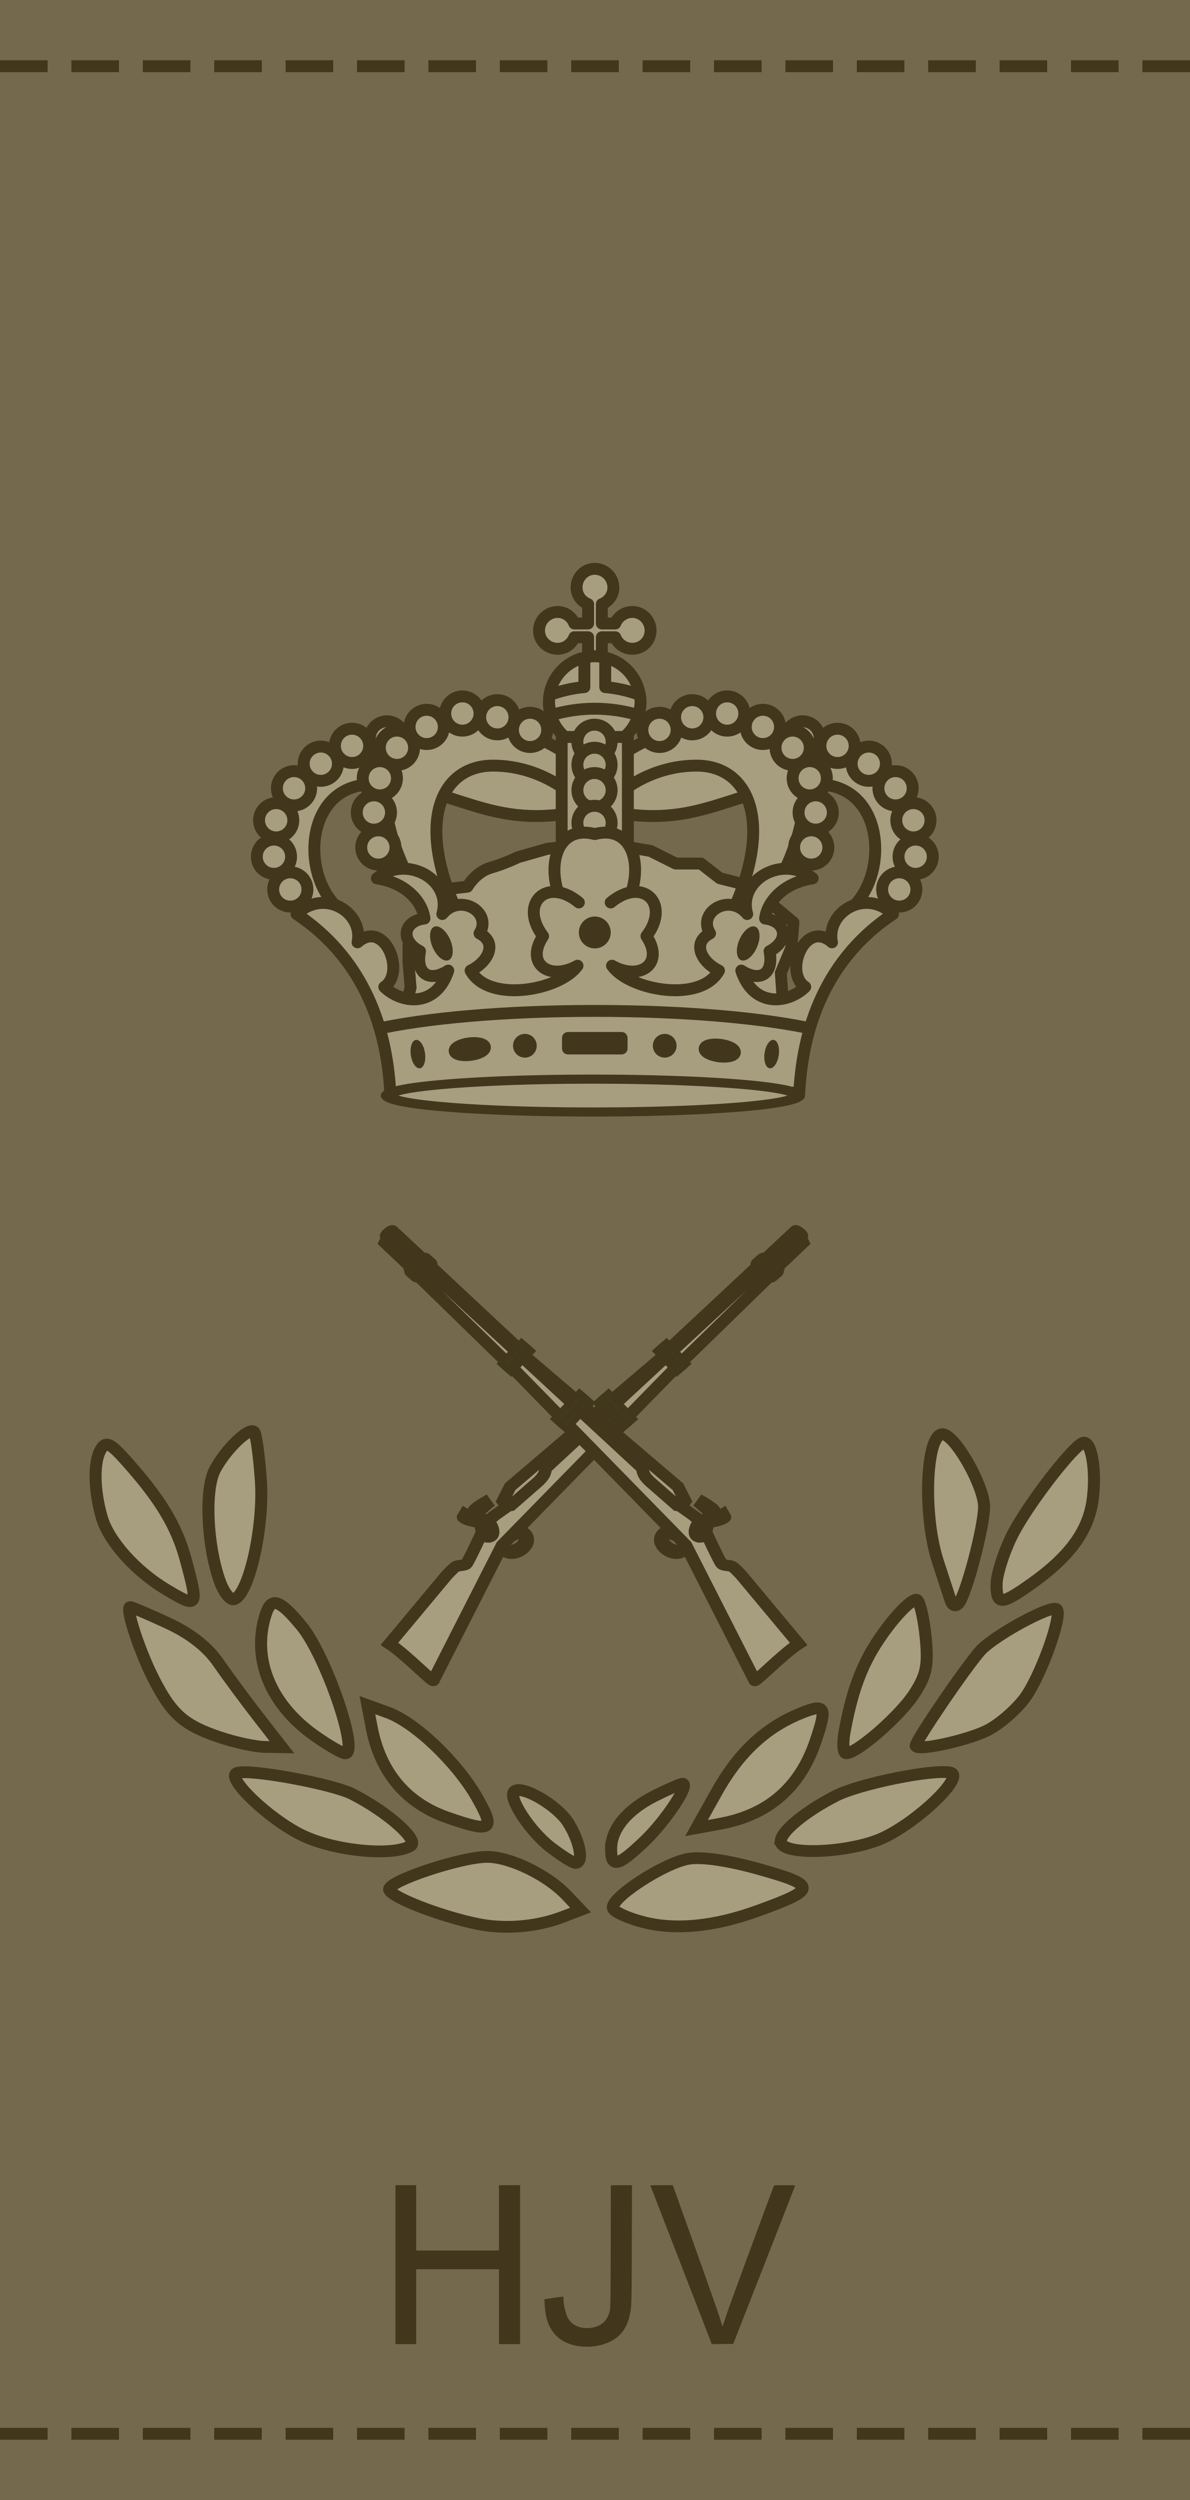 <?xml version="1.0" encoding="UTF-8" standalone="no"?>
<!-- Generator: Adobe Illustrator 16.0.0, SVG Export Plug-In . SVG Version: 6.00 Build 0)  -->

<svg
   xmlns:dc="http://purl.org/dc/elements/1.1/"
   xmlns:cc="http://creativecommons.org/ns#"
   xmlns:rdf="http://www.w3.org/1999/02/22-rdf-syntax-ns#"
   xmlns:svg="http://www.w3.org/2000/svg"
   xmlns="http://www.w3.org/2000/svg"
   xmlns:sodipodi="http://sodipodi.sourceforge.net/DTD/sodipodi-0.dtd"
   xmlns:inkscape="http://www.inkscape.org/namespaces/inkscape"
   version="1.0"
   id="Layer_1"
   x="0px"
   y="0px"
   width="100"
   height="210"
   viewBox="0 0 100 210"
   enable-background="new 0 0 238.22 252.67"
   xml:space="preserve"
   sodipodi:docname="Hjemmeværnsspecialist 1.svg"
   inkscape:version="0.92.0 r15299"><defs
     id="defs751"><clipPath
       clipPathUnits="userSpaceOnUse"
       id="clipPath5295"><rect
         style="opacity:1;fill:#e6e6e6;fill-opacity:1;stroke:#666666;stroke-width:1.381;stroke-linecap:square;stroke-linejoin:miter;stroke-miterlimit:4;stroke-dasharray:none;stroke-dashoffset:19.994;stroke-opacity:1;paint-order:normal"
         id="rect5297"
         width="239.124"
         height="84.333"
         x="-298.009"
         y="79.4" /></clipPath><clipPath
       clipPathUnits="userSpaceOnUse"
       id="clipPath5299"><rect
         style="opacity:1;fill:#e6e6e6;fill-opacity:1;stroke:#666666;stroke-width:1.381;stroke-linecap:square;stroke-linejoin:miter;stroke-miterlimit:4;stroke-dasharray:none;stroke-dashoffset:19.994;stroke-opacity:1;paint-order:normal"
         id="rect5301"
         width="239.124"
         height="84.333"
         x="75.643"
         y="501.807" /></clipPath></defs><sodipodi:namedview
     pagecolor="#ffffff"
     bordercolor="#666666"
     borderopacity="1"
     objecttolerance="10"
     gridtolerance="10"
     guidetolerance="10"
     inkscape:pageopacity="0"
     inkscape:pageshadow="2"
     inkscape:window-width="1920"
     inkscape:window-height="1137"
     id="namedview749"
     showgrid="false"
     inkscape:zoom="3.7360985"
     inkscape:cx="111.41667"
     inkscape:cy="60.168337"
     inkscape:window-x="-8"
     inkscape:window-y="-8"
     inkscape:window-maximized="1"
     inkscape:current-layer="Layer_1"
     inkscape:snap-bbox="true"
     inkscape:snap-bbox-midpoints="true" /><g
     id="g2978-5"
     transform="matrix(-0.707,0.707,0.707,0.707,-72.603,56.175)"
     style="stroke:#4c5f40;stroke-opacity:1" /><g
     transform="matrix(-0.707,0.707,0.707,0.707,-72.603,56.232)"
     id="g2992-7"
     style="stroke:#4c5f40;stroke-opacity:1" /><g
     style="stroke:#4c5f40;stroke-opacity:1"
     transform="rotate(45,151.419,557.352)"
     id="g2959-7" /><g
     style="stroke:#4c5f40;stroke-opacity:1"
     id="g2973-1"
     transform="rotate(45,151.351,557.381)" /><g
     style="stroke:#4c5f40;stroke-opacity:1"
     transform="matrix(-0.707,0.707,0.707,0.707,-72.603,56.175)"
     id="g3048-4" /><g
     style="stroke:#4c5f40;stroke-opacity:1"
     id="g3056-3"
     transform="matrix(-0.707,0.707,0.707,0.707,-72.603,56.232)" /><g
     id="g4698-5"
     transform="translate(232.106,24.99)"
     style="stroke:#4c5f40;stroke-opacity:1" /><g
     style="fill:none;stroke:#4c5f40;stroke-opacity:1"
     transform="matrix(-1,0,0,1,-97.613,24.99)"
     id="g4726-2" /><g
     style="stroke:#4c5f40;stroke-opacity:1"
     transform="rotate(90,-61.301,329.95)"
     id="g4772-3" /><g
     id="g5252-2"
     transform="translate(1.9359932e-6)"><rect
       style="opacity:1;fill:#74694d;fill-opacity:1;stroke:none;stroke-width:1;stroke-linecap:round;stroke-linejoin:round;stroke-miterlimit:4;stroke-dasharray:none;stroke-dashoffset:0;stroke-opacity:1"
       id="rect2423"
       width="100"
       height="210"
       x="-1.9359932e-006"
       y="-1.1805162e-007" /><path
       inkscape:connector-curvature="0"
       id="path5090-4"
       d="M -1.9359932e-6,5.561 H 100"
       style="fill:none;stroke:#42371c;stroke-width:1;stroke-linecap:butt;stroke-linejoin:miter;stroke-miterlimit:4;stroke-dasharray:4, 2;stroke-dashoffset:0;stroke-opacity:1" /><path
       inkscape:connector-curvature="0"
       id="path5090-9-8"
       d="M 0,204.439 H 100"
       style="fill:none;stroke:#42371c;stroke-width:1;stroke-linecap:butt;stroke-linejoin:miter;stroke-miterlimit:4;stroke-dasharray:4, 2;stroke-dashoffset:0;stroke-opacity:1" /></g><g
     id="g4810"><g
       style="fill:#a79e80;fill-opacity:1;stroke:#42371c;stroke-width:2.929;stroke-miterlimit:4;stroke-dasharray:none;stroke-opacity:1;paint-order:normal"
       transform="matrix(0.345,0,0,0.338,8.03,40.903)"
       id="g5159"><path
         style="opacity:1;fill:#a79e80;fill-opacity:1;stroke:#42371c;stroke-width:2.929;stroke-linecap:square;stroke-linejoin:miter;stroke-miterlimit:4;stroke-dasharray:none;stroke-dashoffset:19.994;stroke-opacity:1;paint-order:normal"
         d="m 133.259,356.63 c -3.686,-0.983 -6.937,-2.513 -7.225,-3.4 -0.802,-2.469 12.499,-11.339 18.451,-12.305 3.347,-0.543 9.76,0.439 17.524,2.682 13.786,3.984 13.716,4.928 -0.761,10.28 -10.609,3.921 -20.09,4.851 -27.989,2.743 z"
         id="path5024"
         inkscape:connector-curvature="0" /><path
         style="opacity:1;fill:#a79e80;fill-opacity:1;stroke:#42371c;stroke-width:2.929;stroke-linecap:square;stroke-linejoin:miter;stroke-miterlimit:4;stroke-dasharray:none;stroke-dashoffset:19.994;stroke-opacity:1;paint-order:normal"
         d="m 125.576,338.524 c 0,-4.965 3.867,-9.773 10.638,-13.227 3.243,-1.654 6.281,-3.008 6.752,-3.008 1.91,0 -4.125,9.289 -9.298,14.313 -6.45,6.264 -8.093,6.654 -8.093,1.922 z"
         id="path5026"
         inkscape:connector-curvature="0" /><path
         style="opacity:1;fill:#a79e80;fill-opacity:1;stroke:#42371c;stroke-width:2.929;stroke-linecap:square;stroke-linejoin:miter;stroke-miterlimit:4;stroke-dasharray:none;stroke-dashoffset:19.994;stroke-opacity:1;paint-order:normal"
         d="m 93.023,357.122 c -8.916,-1.861 -20.863,-6.578 -21.5,-8.487 -0.664,-1.992 17.386,-8.178 23.863,-8.178 5.553,0 14.567,4.434 19.279,9.483 l 3.473,3.722 -4.23,1.664 c -6.437,2.532 -14.174,3.197 -20.885,1.796 z"
         id="path5028"
         inkscape:connector-curvature="0" /><path
         style="opacity:1;fill:#a79e80;fill-opacity:1;stroke:#42371c;stroke-width:2.929;stroke-linecap:square;stroke-linejoin:miter;stroke-miterlimit:4;stroke-dasharray:none;stroke-dashoffset:19.994;stroke-opacity:1;paint-order:normal"
         d="m 85.687,330.679 c -10.032,-3.577 -16.339,-11.235 -18.429,-22.375 l -1.042,-5.552 4.937,1.82 c 6.664,2.456 16.855,12.348 21.762,21.124 4.573,8.179 3.606,8.846 -7.227,4.983 z"
         id="path5030"
         inkscape:connector-curvature="0" /><path
         style="opacity:1;fill:#a79e80;fill-opacity:1;stroke:#42371c;stroke-width:2.929;stroke-linecap:square;stroke-linejoin:miter;stroke-miterlimit:4;stroke-dasharray:none;stroke-dashoffset:19.994;stroke-opacity:1;paint-order:normal"
         d="m 110.784,338.037 c -5,-3.94 -10.35,-12.308 -8.836,-13.821 1.774,-1.774 10.515,3.386 13.204,7.794 2.884,4.73 3.791,9.976 1.719,9.946 -0.625,-0.009 -3.363,-1.773 -6.086,-3.918 z"
         id="path5032"
         inkscape:connector-curvature="0" /><path
         style="opacity:1;fill:#a79e80;fill-opacity:1;stroke:#42371c;stroke-width:2.929;stroke-linecap:square;stroke-linejoin:miter;stroke-miterlimit:4;stroke-dasharray:none;stroke-dashoffset:19.994;stroke-opacity:1;paint-order:normal"
         d="m 50.235,335.057 c -8.152,-4.062 -18.744,-14.464 -15.747,-15.464 3.097,-1.032 23.138,2.714 28.019,5.237 8.505,4.397 16.39,11.5 14.264,12.85 -4.306,2.733 -18.628,1.317 -26.536,-2.623 z"
         id="path5034"
         inkscape:connector-curvature="0" /><path
         style="opacity:1;fill:#a79e80;fill-opacity:1;stroke:#42371c;stroke-width:2.929;stroke-linecap:square;stroke-linejoin:miter;stroke-miterlimit:4;stroke-dasharray:none;stroke-dashoffset:19.994;stroke-opacity:1;paint-order:normal"
         d="m 30.187,310.705 c -8.586,-2.967 -11.571,-5.626 -15.89,-14.156 -3.55,-7.011 -7.142,-18.169 -5.848,-18.169 0.401,0 4.497,1.783 9.102,3.961 5.607,2.653 9.703,5.929 12.398,9.918 2.213,3.276 6.595,9.329 9.737,13.451 l 5.713,7.494 -4.199,-0.072 c -2.309,-0.04 -7.265,-1.132 -11.012,-2.427 z"
         id="path5036"
         inkscape:connector-curvature="0" /><path
         style="opacity:1;fill:#a79e80;fill-opacity:1;stroke:#42371c;stroke-width:2.929;stroke-linecap:square;stroke-linejoin:miter;stroke-miterlimit:4;stroke-dasharray:none;stroke-dashoffset:19.994;stroke-opacity:1;paint-order:normal"
         d="m 53.339,310.32 c -10.866,-7.871 -15.343,-19.251 -11.874,-30.181 1.378,-4.343 3.345,-3.68 8.695,2.93 5.922,7.317 14.115,31.649 10.657,31.649 -0.774,0 -4.139,-1.979 -7.478,-4.398 z"
         id="path5038"
         inkscape:connector-curvature="0" /><path
         style="opacity:1;fill:#a79e80;fill-opacity:1;stroke:#42371c;stroke-width:2.929;stroke-linecap:square;stroke-linejoin:miter;stroke-miterlimit:4;stroke-dasharray:none;stroke-dashoffset:19.994;stroke-opacity:1;paint-order:normal"
         d="m 30.286,272.013 c -3.155,-8.945 -3.756,-22.848 -1.202,-27.788 2.642,-5.108 8.28,-10.653 9.546,-9.387 0.469,0.469 1.203,5.859 1.63,11.977 0.809,11.595 -2.893,28.414 -6.52,29.623 -0.932,0.311 -2.486,-1.681 -3.454,-4.425 z"
         id="path5040"
         inkscape:connector-curvature="0" /><path
         style="opacity:1;fill:#a79e80;fill-opacity:1;stroke:#42371c;stroke-width:2.929;stroke-linecap:square;stroke-linejoin:miter;stroke-miterlimit:4;stroke-dasharray:none;stroke-dashoffset:19.994;stroke-opacity:1;paint-order:normal"
         d="M 17.293,274.069 C 9.703,269.441 3.131,261.923 1.482,255.984 c -1.941,-6.989 -1.979,-13.992 -0.091,-16.971 1.19,-1.879 2.241,-1.356 6.081,3.028 8.294,9.468 12.265,16.179 14.465,24.443 3.197,12.011 3.038,12.27 -4.643,7.585 z"
         id="path5042"
         inkscape:connector-curvature="0" /><path
         style="opacity:1;fill:#a79e80;fill-opacity:1;stroke:#42371c;stroke-width:2.929;stroke-linecap:square;stroke-linejoin:miter;stroke-miterlimit:4;stroke-dasharray:none;stroke-dashoffset:19.994;stroke-opacity:1;paint-order:normal"
         d="m 151.253,324.387 c 5.314,-9.712 11.854,-15.994 20.346,-19.542 6.23,-2.603 6.671,-1.776 3.734,6.998 -3.821,11.411 -11.515,18.184 -23.132,20.364 l -5.824,1.093 z"
         id="path5054"
         inkscape:connector-curvature="0" /><path
         style="opacity:1;fill:#a79e80;fill-opacity:1;stroke:#42371c;stroke-width:2.929;stroke-linecap:square;stroke-linejoin:miter;stroke-miterlimit:4;stroke-dasharray:none;stroke-dashoffset:19.994;stroke-opacity:1;paint-order:normal"
         d="m 167.059,337.179 c -1.237,-2.001 4.882,-7.508 13.18,-11.862 5.71,-2.996 23.481,-6.694 27.93,-5.812 3.754,0.744 -7.454,11.921 -16.2,16.155 -7.502,3.632 -23.02,4.578 -24.91,1.52 z"
         id="path5056"
         inkscape:connector-curvature="0" /><path
         style="opacity:1;fill:#a79e80;fill-opacity:1;stroke:#42371c;stroke-width:2.929;stroke-linecap:square;stroke-linejoin:miter;stroke-miterlimit:4;stroke-dasharray:none;stroke-dashoffset:19.994;stroke-opacity:1;paint-order:normal"
         d="m 199.767,312.813 c 0,-1.264 12.345,-19.74 15.773,-23.606 3.368,-3.799 17.339,-11.53 18.585,-10.284 1.472,1.472 -4.022,16.974 -7.857,22.167 -2.152,2.914 -6.2,6.472 -8.997,7.907 -5.05,2.591 -17.504,5.306 -17.504,3.817 z"
         id="path5058"
         inkscape:connector-curvature="0" /><path
         style="opacity:1;fill:#a79e80;fill-opacity:1;stroke:#42371c;stroke-width:2.929;stroke-linecap:square;stroke-linejoin:miter;stroke-miterlimit:4;stroke-dasharray:none;stroke-dashoffset:19.994;stroke-opacity:1;paint-order:normal"
         d="m 182.5,309.04 c 2.106,-11.507 4.837,-18.201 10.54,-25.84 3.213,-4.304 6.421,-7.246 7.129,-6.539 0.708,0.708 1.629,4.961 2.048,9.451 0.629,6.749 0.155,9.13 -2.737,13.729 -3.444,5.478 -13.959,14.876 -16.645,14.876 -0.764,0 -0.913,-2.523 -0.335,-5.678 z"
         id="path5060"
         inkscape:connector-curvature="0" /><path
         style="opacity:1;fill:#a79e80;fill-opacity:1;stroke:#42371c;stroke-width:2.929;stroke-linecap:square;stroke-linejoin:miter;stroke-miterlimit:4;stroke-dasharray:none;stroke-dashoffset:19.994;stroke-opacity:1;paint-order:normal"
         d="m 219.466,272.702 c 0.008,-2.29 1.621,-7.571 3.584,-11.734 3.516,-7.459 15.593,-23.469 17.703,-23.469 1.983,0 3.075,7.806 2.048,14.651 -1.126,7.509 -5.682,13.783 -14.816,20.399 -7.404,5.363 -8.537,5.384 -8.518,0.153 z"
         id="path5062"
         inkscape:connector-curvature="0" /><path
         style="opacity:1;fill:#a79e80;fill-opacity:1;stroke:#42371c;stroke-width:2.929;stroke-linecap:square;stroke-linejoin:miter;stroke-miterlimit:4;stroke-dasharray:none;stroke-dashoffset:19.994;stroke-opacity:1;paint-order:normal"
         d="m 208.274,276.74 c -0.373,-1.18 -1.758,-5.504 -3.078,-9.608 -3.907,-12.143 -2.84,-33.317 1.592,-31.616 3.283,1.26 9.635,13.069 9.635,17.914 0,4.998 -4.409,22.023 -6.232,24.067 -0.723,0.811 -1.521,0.495 -1.917,-0.757 z"
         id="path5064"
         inkscape:connector-curvature="0" /></g><g
       style="fill:#a79e80;fill-opacity:1;stroke:#42371c;stroke-opacity:1;paint-order:normal"
       transform="translate(148.171,-61.095)"
       id="g4399"><path
         inkscape:connector-curvature="0"
         style="fill:#a79e80;fill-opacity:1;fill-rule:nonzero;stroke:#42371c;stroke-width:1;stroke-linecap:butt;stroke-linejoin:round;stroke-miterlimit:4;stroke-dasharray:none;stroke-dashoffset:0;stroke-opacity:1;paint-order:normal"
         d="m -113.667,144.062 -0.177,-2.121 v -1.414 l 1.061,-1.591 1.237,-1.591 1.061,-1.591 1.591,-0.177 c 0,0 0.707,-1.237 1.945,-1.591 1.237,-0.354 2.298,-0.884 2.298,-0.884 l 2.475,-0.707 3.182,-0.354 h 2.298 l 3.182,0.53 2.121,1.061 h 2.121 l 1.591,1.237 2.121,0.53 1.945,1.414 2.121,1.768 -0.177,2.121 -0.884,2.121 0.177,2.475 -1.237,1.591 h -9.016 l -8.485,0.707 h -6.01 l -4.596,0.53 -2.652,-1.414 z"
         id="path4082"
         sodipodi:nodetypes="cccccccsccccccccccccccccccccc" /><path
         inkscape:connector-curvature="0"
         style="fill:#a79e80;fill-opacity:1;fill-rule:nonzero;stroke:#42371c;stroke-width:1;stroke-linecap:butt;stroke-linejoin:round;stroke-miterlimit:4;stroke-dasharray:none;stroke-dashoffset:0;stroke-opacity:1;paint-order:normal"
         d="m -98.189,108.875 c -0.854,0 -1.531,0.708 -1.531,1.562 0,0.651 0.399,1.178 0.969,1.406 v 1.625 h -1.156 C -100.136,112.9 -100.663,112.5 -101.314,112.5 c -0.854,0 -1.562,0.708 -1.562,1.562 0,0.854 0.708,1.531 1.562,1.531 0.651,0 1.178,-0.399 1.406,-0.969 h 1.156 v 3.438 h 1.156 v -3.438 h 1.125 c 0.228,0.57 0.786,0.969 1.438,0.969 0.854,0 1.531,-0.677 1.531,-1.531 0,-0.854 -0.677,-1.562 -1.531,-1.562 -0.651,0 -1.209,0.4 -1.438,0.969 h -1.125 v -1.625 c 0.569,-0.229 0.969,-0.756 0.969,-1.406 0,-0.854 -0.708,-1.562 -1.562,-1.562 z"
         id="path4068" /><circle
         r="3.403"
         cy="120.86"
         cx="-97.625"
         style="fill:#a79e80;fill-opacity:1;fill-rule:nonzero;stroke:#42371c;stroke-width:0.885;stroke-linecap:butt;stroke-linejoin:round;stroke-miterlimit:4;stroke-dasharray:none;stroke-dashoffset:0;stroke-opacity:1;paint-order:normal"
         id="path4066"
         transform="matrix(1.13,0,0,1.13,12.115,-16.492)" /><g
         style="fill:#a79e80;fill-opacity:1;stroke:#42371c;stroke-opacity:1;paint-order:normal"
         transform="matrix(-1,0,0,1,-286.128,0)"
         id="g4196"><path
           inkscape:connector-curvature="0"
           style="fill:#a79e80;fill-opacity:1;fill-rule:nonzero;stroke:#42371c;stroke-width:1;stroke-linecap:butt;stroke-linejoin:round;stroke-miterlimit:4;stroke-dasharray:none;stroke-dashoffset:0;stroke-opacity:1;paint-order:normal"
           d="m -188.75,129.146 c -8.167,1.875 -10.84,-2.162 -17.875,-2.162 -6.189,0 -6.12,9.01 -1.89,11.067 l -2.86,0.823 c -5.808,-4.605 -3.571,-14.616 3.875,-14.75 7.242,-0.131 10.72,1.706 18.625,1.168 z"
           id="path4198"
           sodipodi:nodetypes="csccscc" /><circle
           r="3.403"
           cy="120.86"
           cx="-97.625"
           style="fill:#a79e80;fill-opacity:1;fill-rule:nonzero;stroke:#42371c;stroke-width:2.365;stroke-linecap:butt;stroke-linejoin:round;stroke-miterlimit:4;stroke-dasharray:none;stroke-dashoffset:0;stroke-opacity:1;paint-order:normal"
           id="path4200"
           transform="matrix(0.423,0,0,0.423,-172.231,84.685)" /><circle
           r="3.403"
           cy="120.86"
           cx="-97.625"
           transform="matrix(0.423,0,0,0.423,-173.606,81.935)"
           id="path4202"
           style="fill:#a79e80;fill-opacity:1;fill-rule:nonzero;stroke:#42371c;stroke-width:2.365;stroke-linecap:butt;stroke-linejoin:round;stroke-miterlimit:4;stroke-dasharray:none;stroke-dashoffset:0;stroke-opacity:1;paint-order:normal" /><circle
           r="3.403"
           cy="120.86"
           cx="-97.625"
           style="fill:#a79e80;fill-opacity:1;fill-rule:nonzero;stroke:#42371c;stroke-width:2.365;stroke-linecap:butt;stroke-linejoin:round;stroke-miterlimit:4;stroke-dasharray:none;stroke-dashoffset:0;stroke-opacity:1;paint-order:normal"
           id="path4204"
           transform="matrix(0.423,0,0,0.423,-173.418,78.873)" /><circle
           r="3.403"
           cy="120.86"
           cx="-97.625"
           transform="matrix(0.423,0,0,0.423,-171.918,76.185)"
           id="path4206"
           style="fill:#a79e80;fill-opacity:1;fill-rule:nonzero;stroke:#42371c;stroke-width:2.365;stroke-linecap:butt;stroke-linejoin:round;stroke-miterlimit:4;stroke-dasharray:none;stroke-dashoffset:0;stroke-opacity:1;paint-order:normal" /><circle
           r="3.403"
           cy="120.86"
           cx="-97.625"
           style="fill:#a79e80;fill-opacity:1;fill-rule:nonzero;stroke:#42371c;stroke-width:2.365;stroke-linecap:butt;stroke-linejoin:round;stroke-miterlimit:4;stroke-dasharray:none;stroke-dashoffset:0;stroke-opacity:1;paint-order:normal"
           id="path4208"
           transform="matrix(0.423,0,0,0.423,-169.668,74.123)" /><circle
           r="3.403"
           cy="120.86"
           cx="-97.625"
           transform="matrix(0.423,0,0,0.423,-167.043,72.623)"
           id="path4210"
           style="fill:#a79e80;fill-opacity:1;fill-rule:nonzero;stroke:#42371c;stroke-width:2.365;stroke-linecap:butt;stroke-linejoin:round;stroke-miterlimit:4;stroke-dasharray:none;stroke-dashoffset:0;stroke-opacity:1;paint-order:normal" /><circle
           r="3.403"
           cy="120.86"
           cx="-97.625"
           style="fill:#a79e80;fill-opacity:1;fill-rule:nonzero;stroke:#42371c;stroke-width:2.365;stroke-linecap:butt;stroke-linejoin:round;stroke-miterlimit:4;stroke-dasharray:none;stroke-dashoffset:0;stroke-opacity:1;paint-order:normal"
           id="path4212"
           transform="matrix(0.423,0,0,0.423,-164.106,71.998)" /><circle
           r="3.403"
           cy="120.86"
           cx="-97.625"
           transform="matrix(0.423,0,0,0.423,-161.043,72.185)"
           id="path4214"
           style="fill:#a79e80;fill-opacity:1;fill-rule:nonzero;stroke:#42371c;stroke-width:2.365;stroke-linecap:butt;stroke-linejoin:round;stroke-miterlimit:4;stroke-dasharray:none;stroke-dashoffset:0;stroke-opacity:1;paint-order:normal" /></g><g
         style="fill:#a79e80;fill-opacity:1;stroke:#42371c;stroke-opacity:1;paint-order:normal"
         id="g4216"
         transform="matrix(-1,0,0,1,-196.378,0)"><path
           inkscape:connector-curvature="0"
           id="path4218"
           style="fill:#a79e80;fill-opacity:1;stroke:#42371c;stroke-width:1;stroke-linecap:butt;stroke-linejoin:round;stroke-miterlimit:4;stroke-dasharray:none;stroke-dashoffset:0;stroke-opacity:1;paint-order:normal"
           d="m -113.056,136.25 c 0,0 3.556,2 3.556,2 -3.824,-7.863 -1.755,-12.842 2.755,-12.842 2.919,0 5.545,1.267 7.495,3.217 0,0 5e-6,-3.218 5e-6,-3.218 -2.627,-2.197 -6.163,-3.624 -10.095,-3.624 -6.075,0 -8.861,5.609 -3.711,14.467 z"
           sodipodi:nodetypes="ccsccsc" /><circle
           r="3.403"
           cy="120.86"
           cx="-97.625"
           transform="matrix(0.423,0,0,0.423,-68.02,69.907)"
           id="path4220"
           style="fill:#a79e80;fill-opacity:1;fill-rule:nonzero;stroke:#42371c;stroke-width:2.365;stroke-linecap:butt;stroke-linejoin:round;stroke-miterlimit:4;stroke-dasharray:none;stroke-dashoffset:0;stroke-opacity:1;paint-order:normal" /><circle
           r="3.403"
           cy="120.86"
           cx="-97.625"
           style="fill:#a79e80;fill-opacity:1;fill-rule:nonzero;stroke:#42371c;stroke-width:2.365;stroke-linecap:butt;stroke-linejoin:round;stroke-miterlimit:4;stroke-dasharray:none;stroke-dashoffset:0;stroke-opacity:1;paint-order:normal"
           id="path4222"
           transform="matrix(0.423,0,0,0.423,-71.02,71.032)" /><circle
           r="3.403"
           cy="120.86"
           cx="-97.625"
           transform="matrix(0.423,0,0,0.423,-73.52,72.782)"
           id="path4224"
           style="fill:#a79e80;fill-opacity:1;fill-rule:nonzero;stroke:#42371c;stroke-width:2.365;stroke-linecap:butt;stroke-linejoin:round;stroke-miterlimit:4;stroke-dasharray:none;stroke-dashoffset:0;stroke-opacity:1;paint-order:normal" /><circle
           r="3.403"
           cy="120.86"
           cx="-97.625"
           style="fill:#a79e80;fill-opacity:1;fill-rule:nonzero;stroke:#42371c;stroke-width:2.365;stroke-linecap:butt;stroke-linejoin:round;stroke-miterlimit:4;stroke-dasharray:none;stroke-dashoffset:0;stroke-opacity:1;paint-order:normal"
           id="path4226"
           transform="matrix(0.423,0,0,0.423,-74.957,75.345)" /><circle
           r="3.403"
           cy="120.86"
           cx="-97.625"
           transform="matrix(0.423,0,0,0.423,-75.457,78.22)"
           id="path4228"
           style="fill:#a79e80;fill-opacity:1;fill-rule:nonzero;stroke:#42371c;stroke-width:2.365;stroke-linecap:butt;stroke-linejoin:round;stroke-miterlimit:4;stroke-dasharray:none;stroke-dashoffset:0;stroke-opacity:1;paint-order:normal" /><circle
           r="3.403"
           cy="120.86"
           cx="-97.625"
           style="fill:#a79e80;fill-opacity:1;fill-rule:nonzero;stroke:#42371c;stroke-width:2.365;stroke-linecap:butt;stroke-linejoin:round;stroke-miterlimit:4;stroke-dasharray:none;stroke-dashoffset:0;stroke-opacity:1;paint-order:normal"
           id="path4230"
           transform="matrix(0.423,0,0,0.423,-75.082,81.157)" /><circle
           r="3.403"
           cy="120.86"
           cx="-97.625"
           style="fill:#a79e80;fill-opacity:1;fill-rule:nonzero;stroke:#42371c;stroke-width:2.365;stroke-linecap:butt;stroke-linejoin:round;stroke-miterlimit:4;stroke-dasharray:none;stroke-dashoffset:0;stroke-opacity:1;paint-order:normal"
           id="path4232"
           transform="matrix(0.423,0,0,0.423,-65.082,70.22)" /><circle
           r="3.403"
           cy="120.86"
           cx="-97.625"
           transform="matrix(0.423,0,0,0.423,-62.332,71.282)"
           id="path4234"
           style="fill:#a79e80;fill-opacity:1;fill-rule:nonzero;stroke:#42371c;stroke-width:2.365;stroke-linecap:butt;stroke-linejoin:round;stroke-miterlimit:4;stroke-dasharray:none;stroke-dashoffset:0;stroke-opacity:1;paint-order:normal" /></g><g
         style="fill:#a79e80;fill-opacity:1;stroke:#42371c;stroke-opacity:1;paint-order:normal"
         id="g4150"
         transform="translate(89.751)"><path
           inkscape:connector-curvature="0"
           sodipodi:nodetypes="csccscc"
           id="path4132"
           d="m -188.75,129.146 c -8.167,1.875 -10.84,-2.162 -17.875,-2.162 -6.189,0 -6.12,9.01 -1.89,11.067 l -2.86,0.823 c -5.808,-4.605 -3.571,-14.616 3.875,-14.75 7.242,-0.131 10.72,1.706 18.625,1.168 z"
           style="fill:#a79e80;fill-opacity:1;fill-rule:nonzero;stroke:#42371c;stroke-width:1;stroke-linecap:butt;stroke-linejoin:round;stroke-miterlimit:4;stroke-dasharray:none;stroke-dashoffset:0;stroke-opacity:1;paint-order:normal" /><circle
           r="3.403"
           cy="120.86"
           cx="-97.625"
           transform="matrix(0.423,0,0,0.423,-172.231,84.685)"
           id="path4134"
           style="fill:#a79e80;fill-opacity:1;fill-rule:nonzero;stroke:#42371c;stroke-width:2.365;stroke-linecap:butt;stroke-linejoin:round;stroke-miterlimit:4;stroke-dasharray:none;stroke-dashoffset:0;stroke-opacity:1;paint-order:normal" /><circle
           r="3.403"
           cy="120.86"
           cx="-97.625"
           style="fill:#a79e80;fill-opacity:1;fill-rule:nonzero;stroke:#42371c;stroke-width:2.365;stroke-linecap:butt;stroke-linejoin:round;stroke-miterlimit:4;stroke-dasharray:none;stroke-dashoffset:0;stroke-opacity:1;paint-order:normal"
           id="path4136"
           transform="matrix(0.423,0,0,0.423,-173.606,81.935)" /><circle
           r="3.403"
           cy="120.86"
           cx="-97.625"
           transform="matrix(0.423,0,0,0.423,-173.418,78.873)"
           id="path4138"
           style="fill:#a79e80;fill-opacity:1;fill-rule:nonzero;stroke:#42371c;stroke-width:2.365;stroke-linecap:butt;stroke-linejoin:round;stroke-miterlimit:4;stroke-dasharray:none;stroke-dashoffset:0;stroke-opacity:1;paint-order:normal" /><circle
           r="3.403"
           cy="120.86"
           cx="-97.625"
           style="fill:#a79e80;fill-opacity:1;fill-rule:nonzero;stroke:#42371c;stroke-width:2.365;stroke-linecap:butt;stroke-linejoin:round;stroke-miterlimit:4;stroke-dasharray:none;stroke-dashoffset:0;stroke-opacity:1;paint-order:normal"
           id="path4140"
           transform="matrix(0.423,0,0,0.423,-171.918,76.185)" /><circle
           r="3.403"
           cy="120.86"
           cx="-97.625"
           transform="matrix(0.423,0,0,0.423,-169.668,74.123)"
           id="path4142"
           style="fill:#a79e80;fill-opacity:1;fill-rule:nonzero;stroke:#42371c;stroke-width:2.365;stroke-linecap:butt;stroke-linejoin:round;stroke-miterlimit:4;stroke-dasharray:none;stroke-dashoffset:0;stroke-opacity:1;paint-order:normal" /><circle
           r="3.403"
           cy="120.86"
           cx="-97.625"
           style="fill:#a79e80;fill-opacity:1;fill-rule:nonzero;stroke:#42371c;stroke-width:2.365;stroke-linecap:butt;stroke-linejoin:round;stroke-miterlimit:4;stroke-dasharray:none;stroke-dashoffset:0;stroke-opacity:1;paint-order:normal"
           id="path4144"
           transform="matrix(0.423,0,0,0.423,-167.043,72.623)" /><circle
           r="3.403"
           cy="120.86"
           cx="-97.625"
           transform="matrix(0.423,0,0,0.423,-164.106,71.998)"
           id="path4146"
           style="fill:#a79e80;fill-opacity:1;fill-rule:nonzero;stroke:#42371c;stroke-width:2.365;stroke-linecap:butt;stroke-linejoin:round;stroke-miterlimit:4;stroke-dasharray:none;stroke-dashoffset:0;stroke-opacity:1;paint-order:normal" /><circle
           r="3.403"
           cy="120.86"
           cx="-97.625"
           style="fill:#a79e80;fill-opacity:1;fill-rule:nonzero;stroke:#42371c;stroke-width:2.365;stroke-linecap:butt;stroke-linejoin:round;stroke-miterlimit:4;stroke-dasharray:none;stroke-dashoffset:0;stroke-opacity:1;paint-order:normal"
           id="path4148"
           transform="matrix(0.423,0,0,0.423,-161.043,72.185)" /></g><g
         style="fill:#a79e80;fill-opacity:1;stroke:#42371c;stroke-opacity:1;paint-order:normal"
         id="g4161"
         transform="translate(5.25e-4)"><path
           inkscape:connector-curvature="0"
           sodipodi:nodetypes="ccsccsc"
           d="m -113.056,136.25 c 0,0 3.556,2 3.556,2 -3.824,-7.863 -1.755,-12.842 2.755,-12.842 2.919,0 5.545,1.267 7.495,3.217 0,0 5e-6,-3.218 5e-6,-3.218 -2.627,-2.197 -6.163,-3.624 -10.095,-3.624 -6.075,0 -8.861,5.609 -3.711,14.467 z"
           style="fill:#a79e80;fill-opacity:1;stroke:#42371c;stroke-width:1;stroke-linecap:butt;stroke-linejoin:round;stroke-miterlimit:4;stroke-dasharray:none;stroke-dashoffset:0;stroke-opacity:1;paint-order:normal"
           id="path4092" /><circle
           r="3.403"
           cy="120.86"
           cx="-97.625"
           style="fill:#a79e80;fill-opacity:1;fill-rule:nonzero;stroke:#42371c;stroke-width:2.365;stroke-linecap:butt;stroke-linejoin:round;stroke-miterlimit:4;stroke-dasharray:none;stroke-dashoffset:0;stroke-opacity:1;paint-order:normal"
           id="path4084"
           transform="matrix(0.423,0,0,0.423,-68.02,69.907)" /><circle
           r="3.403"
           cy="120.86"
           cx="-97.625"
           transform="matrix(0.423,0,0,0.423,-71.02,71.032)"
           id="path4086"
           style="fill:#a79e80;fill-opacity:1;fill-rule:nonzero;stroke:#42371c;stroke-width:2.365;stroke-linecap:butt;stroke-linejoin:round;stroke-miterlimit:4;stroke-dasharray:none;stroke-dashoffset:0;stroke-opacity:1;paint-order:normal" /><circle
           r="3.403"
           cy="120.86"
           cx="-97.625"
           style="fill:#a79e80;fill-opacity:1;fill-rule:nonzero;stroke:#42371c;stroke-width:2.365;stroke-linecap:butt;stroke-linejoin:round;stroke-miterlimit:4;stroke-dasharray:none;stroke-dashoffset:0;stroke-opacity:1;paint-order:normal"
           id="path4088"
           transform="matrix(0.423,0,0,0.423,-73.52,72.782)" /><circle
           r="3.403"
           cy="120.86"
           cx="-97.625"
           transform="matrix(0.423,0,0,0.423,-74.957,75.345)"
           id="path4095"
           style="fill:#a79e80;fill-opacity:1;fill-rule:nonzero;stroke:#42371c;stroke-width:2.365;stroke-linecap:butt;stroke-linejoin:round;stroke-miterlimit:4;stroke-dasharray:none;stroke-dashoffset:0;stroke-opacity:1;paint-order:normal" /><circle
           r="3.403"
           cy="120.86"
           cx="-97.625"
           style="fill:#a79e80;fill-opacity:1;fill-rule:nonzero;stroke:#42371c;stroke-width:2.365;stroke-linecap:butt;stroke-linejoin:round;stroke-miterlimit:4;stroke-dasharray:none;stroke-dashoffset:0;stroke-opacity:1;paint-order:normal"
           id="path4097"
           transform="matrix(0.423,0,0,0.423,-75.457,78.22)" /><circle
           r="3.403"
           cy="120.86"
           cx="-97.625"
           transform="matrix(0.423,0,0,0.423,-75.082,81.157)"
           id="path4099"
           style="fill:#a79e80;fill-opacity:1;fill-rule:nonzero;stroke:#42371c;stroke-width:2.365;stroke-linecap:butt;stroke-linejoin:round;stroke-miterlimit:4;stroke-dasharray:none;stroke-dashoffset:0;stroke-opacity:1;paint-order:normal" /><circle
           r="3.403"
           cy="120.86"
           cx="-97.625"
           transform="matrix(0.423,0,0,0.423,-65.082,70.22)"
           id="path4101"
           style="fill:#a79e80;fill-opacity:1;fill-rule:nonzero;stroke:#42371c;stroke-width:2.365;stroke-linecap:butt;stroke-linejoin:round;stroke-miterlimit:4;stroke-dasharray:none;stroke-dashoffset:0;stroke-opacity:1;paint-order:normal" /><circle
           r="3.403"
           cy="120.86"
           cx="-97.625"
           style="fill:#a79e80;fill-opacity:1;fill-rule:nonzero;stroke:#42371c;stroke-width:2.365;stroke-linecap:butt;stroke-linejoin:round;stroke-miterlimit:4;stroke-dasharray:none;stroke-dashoffset:0;stroke-opacity:1;paint-order:normal"
           id="path4103"
           transform="matrix(0.423,0,0,0.423,-62.332,71.282)" /></g><rect
         style="fill:#a79e80;fill-opacity:1;fill-rule:nonzero;stroke:#42371c;stroke-width:1;stroke-linecap:butt;stroke-linejoin:round;stroke-miterlimit:4;stroke-dasharray:none;stroke-dashoffset:0;stroke-opacity:1;paint-order:normal"
         id="rect4107"
         width="5.562"
         height="10.125"
         x="-100.97"
         y="123" /><circle
         r="3.403"
         cy="120.86"
         cx="-97.625"
         style="fill:#a79e80;fill-opacity:1;fill-rule:nonzero;stroke:#42371c;stroke-width:2.365;stroke-linecap:butt;stroke-linejoin:round;stroke-miterlimit:4;stroke-dasharray:none;stroke-dashoffset:0;stroke-opacity:1;paint-order:normal"
         id="path4105"
         transform="matrix(0.423,0,0,0.423,-56.917,72.282)" /><circle
         r="3.403"
         cy="120.86"
         cx="-97.625"
         transform="matrix(0.423,0,0,0.423,-56.917,74.22)"
         id="path4109"
         style="fill:#a79e80;fill-opacity:1;fill-rule:nonzero;stroke:#42371c;stroke-width:2.365;stroke-linecap:butt;stroke-linejoin:round;stroke-miterlimit:4;stroke-dasharray:none;stroke-dashoffset:0;stroke-opacity:1;paint-order:normal" /><circle
         r="3.403"
         cy="120.86"
         cx="-97.625"
         style="fill:#a79e80;fill-opacity:1;fill-rule:nonzero;stroke:#42371c;stroke-width:2.365;stroke-linecap:butt;stroke-linejoin:round;stroke-miterlimit:4;stroke-dasharray:none;stroke-dashoffset:0;stroke-opacity:1;paint-order:normal"
         id="path4111"
         transform="matrix(0.423,0,0,0.423,-56.917,76.345)" /><circle
         r="3.403"
         cy="120.86"
         cx="-97.625"
         transform="matrix(0.423,0,0,0.423,-56.917,79.095)"
         id="path4113"
         style="fill:#a79e80;fill-opacity:1;fill-rule:nonzero;stroke:#42371c;stroke-width:2.365;stroke-linecap:butt;stroke-linejoin:round;stroke-miterlimit:4;stroke-dasharray:none;stroke-dashoffset:0;stroke-opacity:1;paint-order:normal" /><path
         inkscape:connector-curvature="0"
         sodipodi:nodetypes="ccc"
         d="m -99.525,138.903 c -3.22,-3.193 -2.564,-8.77 1.336,-7.745 3.9,-1.025 4.556,4.552 1.336,7.745"
         style="fill:#a79e80;fill-opacity:1;stroke:#42371c;stroke-width:1;stroke-linecap:butt;stroke-linejoin:round;stroke-miterlimit:4;stroke-dasharray:none;stroke-dashoffset:0;stroke-opacity:1;paint-order:normal"
         id="path4363" /><path
         inkscape:connector-curvature="0"
         style="fill:#a79e80;fill-opacity:1;fill-rule:nonzero;stroke:#42371c;stroke-width:1;stroke-linecap:butt;stroke-linejoin:round;stroke-miterlimit:4;stroke-dasharray:none;stroke-dashoffset:0;stroke-opacity:1;paint-order:normal"
         d="m -98.188,116.219 c -0.3,0 -0.594,0.06 -0.875,0.125 v 2.469 c -1.018,0.084 -1.985,0.319 -2.906,0.656 -0.03,0.194 -0.062,0.392 -0.062,0.594 0,0.383 0.083,0.745 0.188,1.094 1.164,-0.337 2.387,-0.531 3.656,-0.531 1.269,0 2.493,0.194 3.656,0.531 0.104,-0.349 0.188,-0.711 0.188,-1.094 0,-0.201 -0.033,-0.401 -0.062,-0.594 -0.922,-0.337 -1.889,-0.572 -2.906,-0.656 v -2.469 c -0.281,-0.065 -0.575,-0.125 -0.875,-0.125 z"
         id="path4115" /><path
         inkscape:connector-curvature="0"
         id="path4037"
         style="fill:#a79e80;fill-opacity:1;stroke:#42371c;stroke-width:1;stroke-linecap:round;stroke-linejoin:round;stroke-miterlimit:4;stroke-dasharray:none;stroke-dashoffset:0;stroke-opacity:1;paint-order:normal"
         d="m -96.853,136.903 c 2.693,-2.218 5.079,0.104 3.005,2.828 1.551,2.332 -0.55,3.796 -2.893,2.485 1.471,2.072 7.465,3.173 8.987,0.409 -1.404,-0.668 -2.342,-2.299 -0.75,-3.125 -1.106,-1.756 1.616,-3.441 3.125,-1.625 -0.826,-2.901 3.024,-5.044 5.5,-3 -2.549,0.392 -3.835,2.041 -4,3.375 1.74,0.206 2.105,1.848 0.375,2.75 0.365,1.872 -0.753,2.655 -2.375,1.625 1.042,3.154 3.958,2.774 5.375,1.375 -1.835,-1.201 -0.027,-5.741 2.25,-3.75 -0.532,-2.446 2.73,-4.612 5.125,-2.375 -6.347,4.224 -7.652,10.752 -7.875,15 0,0 -34.372,0 -34.372,0 -0.223,-4.248 -1.528,-10.776 -7.875,-15 2.395,-2.237 5.657,-0.071 5.125,2.375 2.277,-1.991 4.085,2.549 2.25,3.75 1.417,1.399 4.333,1.779 5.375,-1.375 -1.622,1.03 -2.74,0.247 -2.375,-1.625 -1.73,-0.902 -1.365,-2.544 0.375,-2.75 -0.165,-1.334 -1.451,-2.983 -4,-3.375 2.476,-2.044 6.326,0.099 5.5,3 1.509,-1.815 4.231,-0.131 3.125,1.625 1.592,0.826 0.654,2.457 -0.75,3.125 1.523,2.764 7.516,1.663 8.987,-0.409 -2.343,1.311 -4.443,-0.153 -2.893,-2.485 -2.074,-2.724 0.312,-5.047 3.005,-2.828"
         sodipodi:nodetypes="cccccccccccccccccccccccccccc" /><ellipse
         ry="6.25"
         rx="45.562"
         cy="154.75"
         cx="-207.312"
         style="fill:#a79e80;fill-opacity:1;stroke:#42371c;stroke-width:3.468;stroke-linecap:butt;stroke-linejoin:round;stroke-miterlimit:4;stroke-dasharray:none;stroke-dashoffset:0;stroke-opacity:1;paint-order:normal"
         id="path3871"
         transform="matrix(0.377,0,0,0.221,-20.187,118.923)" /><path
         inkscape:connector-curvature="0"
         style="fill:#a79e80;fill-opacity:1;stroke:#42371c;stroke-width:1;stroke-linecap:butt;stroke-linejoin:round;stroke-miterlimit:4;stroke-dasharray:none;stroke-dashoffset:0;stroke-opacity:1;paint-order:normal"
         d="m -116.697,147.574 c 4.159,-0.947 10.906,-1.563 18.524,-1.563 7.598,0 14.33,0.613 18.491,1.556"
         id="path4052" /><circle
         r="0.84"
         cy="139.068"
         cx="-97.625"
         transform="matrix(0.483,-0.209,0.397,0.918,-119.136,-7.722)"
         id="path4056"
         style="fill:#42371c;fill-opacity:1;stroke:#42371c;stroke-width:1.378;stroke-linecap:butt;stroke-linejoin:round;stroke-miterlimit:4;stroke-dasharray:none;stroke-dashoffset:0;stroke-opacity:1;paint-order:normal" /><circle
         r="0.84"
         cy="139.068"
         cx="-97.625"
         style="fill:#42371c;fill-opacity:1;stroke:#42371c;stroke-width:1;stroke-linecap:butt;stroke-linejoin:round;stroke-miterlimit:4;stroke-dasharray:none;stroke-dashoffset:0;stroke-opacity:1;paint-order:normal"
         id="path4656"
         transform="translate(-0.564,0.354)" /><circle
         r="0.84"
         cy="139.068"
         cx="-97.625"
         style="fill:#42371c;fill-opacity:1;stroke:#42371c;stroke-width:1.378;stroke-linecap:butt;stroke-linejoin:round;stroke-miterlimit:4;stroke-dasharray:none;stroke-dashoffset:0;stroke-opacity:1;paint-order:normal"
         id="path4058"
         transform="matrix(-0.483,-0.209,-0.397,0.918,-77.241,-7.722)" /><rect
         style="fill:#a79e80;fill-opacity:1;fill-rule:nonzero;stroke:#42371c;stroke-width:1;stroke-linecap:round;stroke-linejoin:round;stroke-miterlimit:4;stroke-dasharray:none;stroke-dashoffset:0;stroke-opacity:1;paint-order:normal"
         id="rect4365"
         width="4.508"
         height="0.884"
         x="-100.443"
         y="148.283" /><ellipse
         ry="0.486"
         rx="1.282"
         cy="149.41"
         cx="-197.769"
         style="fill:#a79e80;fill-opacity:1;fill-rule:nonzero;stroke:#42371c;stroke-width:1;stroke-linecap:round;stroke-linejoin:round;stroke-miterlimit:4;stroke-dasharray:none;stroke-dashoffset:0;stroke-opacity:1;paint-order:normal"
         id="path4367"
         transform="rotate(-7.389,-154.68,-540.443)" /><ellipse
         ry="0.486"
         rx="1.282"
         cy="149.41"
         cx="-197.769"
         transform="matrix(-0.992,-0.129,-0.129,0.992,-264.601,-24.382)"
         id="path4369"
         style="fill:#a79e80;fill-opacity:1;fill-rule:nonzero;stroke:#42371c;stroke-width:1;stroke-linecap:round;stroke-linejoin:round;stroke-miterlimit:4;stroke-dasharray:none;stroke-dashoffset:0;stroke-opacity:1;paint-order:normal" /><circle
         r="0.5"
         cy="148.938"
         cx="-193.438"
         style="fill:#a79e80;fill-opacity:1;fill-rule:nonzero;stroke:#42371c;stroke-width:1;stroke-linecap:round;stroke-linejoin:round;stroke-miterlimit:4;stroke-dasharray:none;stroke-dashoffset:0;stroke-opacity:1;paint-order:normal"
         id="path4373"
         transform="translate(89.374)" /><circle
         r="0.5"
         cy="148.938"
         cx="-193.438"
         id="path4375"
         style="fill:#a79e80;fill-opacity:1;fill-rule:nonzero;stroke:#42371c;stroke-width:1;stroke-linecap:round;stroke-linejoin:round;stroke-miterlimit:4;stroke-dasharray:none;stroke-dashoffset:0;stroke-opacity:1;paint-order:normal"
         transform="translate(101.124)" /><circle
         r="0.5"
         cy="148.938"
         cx="-193.438"
         transform="matrix(0.495,0.071,-0.141,0.99,33.426,15.925)"
         style="fill:#42371c;fill-opacity:1;fill-rule:nonzero;stroke:#42371c;stroke-width:1.414;stroke-linecap:round;stroke-linejoin:round;stroke-miterlimit:4;stroke-dasharray:none;stroke-dashoffset:0;stroke-opacity:1;paint-order:normal"
         id="path4389" /><circle
         r="0.5"
         cy="148.938"
         cx="-193.438"
         id="path4391"
         style="fill:#42371c;fill-opacity:1;fill-rule:nonzero;stroke:#42371c;stroke-width:1.414;stroke-linecap:round;stroke-linejoin:round;stroke-miterlimit:4;stroke-dasharray:none;stroke-dashoffset:0;stroke-opacity:1;paint-order:normal"
         transform="matrix(-0.495,0.071,0.141,0.99,-229.804,15.925)" /></g></g><path
     style="opacity:1;fill:#42371c;fill-opacity:1;fill-rule:evenodd;stroke:none;stroke-width:0.067;stroke-linecap:butt;stroke-linejoin:miter;stroke-miterlimit:4;stroke-dasharray:none;stroke-dashoffset:0;stroke-opacity:1;paint-order:markers stroke fill"
     d="m 33.231,190.231 v -6.675 h 0.87 0.87 v 2.744 2.744 h 3.48 3.48 v -2.744 -2.744 h 0.887 0.887 v 6.675 6.675 h -0.887 -0.887 v -3.145 -3.145 h -3.48 -3.48 v 3.145 3.145 h -0.87 -0.87 z"
     id="path6325"
     inkscape:connector-curvature="0" /><path
     style="opacity:1;fill:#42371c;fill-opacity:1;fill-rule:evenodd;stroke:none;stroke-width:0.067;stroke-linecap:butt;stroke-linejoin:miter;stroke-miterlimit:4;stroke-dasharray:none;stroke-dashoffset:0;stroke-opacity:1;paint-order:markers stroke fill"
     d="m 48.889,197.104 c -1.654,-0.142 -2.691,-1.039 -3.01,-2.6 -0.062,-0.304 -0.156,-1.336 -0.125,-1.368 0.016,-0.016 1.42,-0.212 1.52,-0.212 0.066,0 0.075,0.017 0.075,0.142 3.11e-4,0.467 0.164,1.228 0.341,1.59 0.301,0.614 0.975,0.951 1.8,0.9 0.961,-0.059 1.578,-0.582 1.762,-1.494 0.052,-0.26 0.058,-0.728 0.069,-5.395 l 0.011,-5.111 h 0.888 0.888 l -0.014,4.943 c -0.015,5.289 -0.014,5.238 -0.185,6.014 -0.125,0.565 -0.354,1.062 -0.66,1.434 -0.686,0.831 -1.977,1.276 -3.36,1.157 z"
     id="path6327"
     inkscape:connector-curvature="0" /><path
     style="opacity:1;fill:#42371c;fill-opacity:1;fill-rule:evenodd;stroke:none;stroke-width:0.067;stroke-linecap:butt;stroke-linejoin:miter;stroke-miterlimit:4;stroke-dasharray:none;stroke-dashoffset:0;stroke-opacity:1;paint-order:markers stroke fill"
     d="m 57.239,190.256 c -1.415,-3.657 -2.579,-6.661 -2.587,-6.675 -0.007,-0.014 0.414,-0.025 0.936,-0.025 h 0.949 l 1.787,4.994 c 1.593,4.453 2.147,6.045 2.329,6.7 0.044,0.158 0.061,0.186 0.081,0.134 0.014,-0.037 0.16,-0.481 0.326,-0.987 0.212,-0.647 3.587,-9.807 3.973,-10.782 0.021,-0.054 0.096,-0.059 0.906,-0.059 0.486,0 0.883,0.011 0.882,0.025 -5.22e-4,0.014 -1.172,3.014 -2.602,6.666 l -2.602,6.641 -0.902,0.009 -0.902,0.009 z"
     id="path6329"
     inkscape:connector-curvature="0" /><g
     id="g6623"
     transform="translate(198.871,-7.494)"><g
       style="fill:#a79e80;fill-opacity:1;stroke:#42371c;stroke-width:11.17;stroke-miterlimit:4;stroke-dasharray:none;stroke-opacity:1"
       id="g8281"
       transform="matrix(0.095,0,0,0.085,-174.032,103.368)"><path
         inkscape:connector-curvature="0"
         sodipodi:nodetypes="ccsccc"
         id="path4083-4-4"
         d="M 329.037,206.564 442.284,88.393 c 0.594,-0.813 6.442,4.441 5.526,5.406 -0.709,0.748 -43.266,45.666 -43.266,45.666 l -70.628,75.063 z"
         style="fill:#a79e80;fill-opacity:1;stroke:#42371c;stroke-width:11.17;stroke-linecap:butt;stroke-linejoin:miter;stroke-miterlimit:4;stroke-dasharray:none;stroke-opacity:1" /><path
         inkscape:connector-curvature="0"
         sodipodi:nodetypes="ccccc"
         id="path4085-9-7"
         d="m 416.011,134.979 32.942,-34.851 c -0.834,-1.979 -2.729,-3.517 -4.68,-5.032 l -32.699,34.854 z"
         style="fill:#a79e80;fill-opacity:1;stroke:#42371c;stroke-width:11.17;stroke-linecap:butt;stroke-linejoin:miter;stroke-miterlimit:4;stroke-dasharray:none;stroke-opacity:1" /><g
         style="fill:#a79e80;fill-opacity:1;stroke:#42371c;stroke-width:11.17;stroke-miterlimit:4;stroke-dasharray:none;stroke-opacity:1"
         transform="translate(41.196,-6.522)"
         id="g9113"><path
           style="fill:#a79e80;fill-opacity:1;stroke:#42371c;stroke-width:11.17;stroke-linecap:butt;stroke-linejoin:miter;stroke-miterlimit:4;stroke-dasharray:none;stroke-opacity:1"
           d="m 137.82,409.011 c 1.297,-0.147 2.594,-0.295 3.892,-0.442 8.785,15.418 34.756,-8.164 15.632,-17.602 -2.19,-1.21 -4.777,-1.751 -7.26,-1.361 -1.559,-0.546 -3.176,1.525 -2.264,2.904 -0.048,1.676 1.262,3.336 2.956,3.529 1.772,-0.397 2.835,-2.297 4.709,-2.417 18.611,5.521 -9.434,27.749 -12.463,10.832 0.853,-1.45 -0.938,-3.667 -2.506,-2.751 -1.42,0.839 -3.115,1.53 -3.897,3.087 -0.324,1.537 0.774,2.831 1.202,4.222 z"
           id="path4075-4-2"
           sodipodi:nodetypes="ccccccccccc"
           inkscape:connector-curvature="0" /></g><path
         inkscape:connector-curvature="0"
         id="path4099-4-4"
         d="m 189.806,341.272 -6.434,14.201 10.041,14.875 91.537,-93.754 57.987,-64.174 -14.327,-3.352 z"
         style="fill:#a79e80;fill-opacity:1;stroke:#42371c;stroke-width:11.17;stroke-linecap:butt;stroke-linejoin:miter;stroke-miterlimit:4;stroke-dasharray:none;stroke-opacity:1"
         sodipodi:nodetypes="ccccccc" /><path
         inkscape:connector-curvature="0"
         sodipodi:nodetypes="cccccccccccacsscc"
         id="path4101-5-2"
         d="m 83.04,496.568 c 14.774,10.702 39.746,39.887 38.947,35.904 l 60.772,-133.403 154.781,-176.797 86.565,-94.246 -9.176,-5.436 -193.417,200.156 c -1.211,3.753 -0.142,6.067 -6.463,13.044 l -24.561,24.015 -2.434,0.458 -12.99,10.299 c -0.481,1.556 -5.991,3.651 -7.814,6.508 -1.971,3.087 -2.824,10.619 -2.824,10.619 0,0 -11.735,28.289 -13.455,29.97 -1.719,1.681 -7.421,1.131 -9.626,2.807 -2.205,1.676 -7.561,8.113 -7.561,8.113 z"
         style="fill:#a79e80;fill-opacity:1;stroke:#42371c;stroke-width:11.17;stroke-linecap:butt;stroke-linejoin:miter;stroke-miterlimit:4;stroke-dasharray:none;stroke-opacity:1" /><rect
         transform="matrix(0.715,-0.699,0.699,0.715,0,0)"
         rx="0.925"
         ry="0.925"
         y="371.706"
         x="206.706"
         height="18.39"
         width="8.674"
         id="rect4109-7-3"
         style="color:#000000;display:inline;overflow:visible;visibility:visible;fill:#a79e80;fill-opacity:1;stroke:#42371c;stroke-width:11.17;stroke-linecap:butt;stroke-linejoin:miter;stroke-miterlimit:4;stroke-dasharray:none;stroke-dashoffset:0;stroke-opacity:1;marker:none;enable-background:accumulate" /><g
         style="fill:#a79e80;fill-opacity:1;stroke:#42371c;stroke-width:11.17;stroke-miterlimit:4;stroke-dasharray:none;stroke-opacity:1"
         id="g4789"><rect
           style="color:#000000;display:inline;overflow:visible;visibility:visible;fill:#a79e80;fill-opacity:1;stroke:#42371c;stroke-width:11.183;stroke-linecap:butt;stroke-linejoin:miter;stroke-miterlimit:4;stroke-dasharray:none;stroke-dashoffset:0;stroke-opacity:1;marker:none;enable-background:accumulate"
           id="rect4103-76-7"
           width="3.607"
           height="21.949"
           x="112.631"
           y="375.151"
           rx="3.469"
           ry="0"
           transform="matrix(0.715,-0.699,0.649,0.761,0,0)" /><rect
           transform="matrix(0.715,-0.699,0.651,0.759,0,0)"
           ry="0"
           rx="3.469"
           y="374.742"
           x="110.205"
           height="22.633"
           width="1.913"
           id="rect4105-5-3"
           style="color:#000000;display:inline;overflow:visible;visibility:visible;opacity:0.98;fill:#a79e80;fill-opacity:1;stroke:#42371c;stroke-width:11.182;stroke-linecap:butt;stroke-linejoin:miter;stroke-miterlimit:4;stroke-dasharray:none;stroke-dashoffset:0;stroke-opacity:1;marker:none;enable-background:accumulate" /><rect
           style="color:#000000;display:inline;overflow:visible;visibility:visible;opacity:0.98;fill:#a79e80;fill-opacity:1;stroke:#42371c;stroke-width:11.182;stroke-linecap:butt;stroke-linejoin:miter;stroke-miterlimit:4;stroke-dasharray:none;stroke-dashoffset:0;stroke-opacity:1;marker:none;enable-background:accumulate"
           id="rect4107-9-8"
           width="1.913"
           height="22.633"
           x="115.615"
           y="374.742"
           rx="3.469"
           ry="0"
           transform="matrix(0.715,-0.699,0.651,0.759,0,0)" /></g><g
         style="fill:#a79e80;fill-opacity:1;stroke:#42371c;stroke-width:8.754;stroke-miterlimit:4;stroke-dasharray:none;stroke-opacity:1"
         id="g4789-8"
         transform="matrix(1.277,0,0,1.275,-142.152,-5.703)"><rect
           style="color:#000000;display:inline;overflow:visible;visibility:visible;fill:#a79e80;fill-opacity:1;stroke:#42371c;stroke-width:8.764;stroke-linecap:butt;stroke-linejoin:miter;stroke-miterlimit:4;stroke-dasharray:none;stroke-dashoffset:0;stroke-opacity:1;marker:none;enable-background:accumulate"
           id="rect4103-76-7-8"
           width="3.607"
           height="21.949"
           x="112.631"
           y="375.151"
           rx="3.469"
           ry="0"
           transform="matrix(0.715,-0.699,0.649,0.761,0,0)" /><rect
           transform="matrix(0.715,-0.699,0.651,0.759,0,0)"
           ry="0"
           rx="3.469"
           y="374.742"
           x="110.205"
           height="22.633"
           width="1.913"
           id="rect4105-5-3-8"
           style="color:#000000;display:inline;overflow:visible;visibility:visible;opacity:0.98;fill:#a79e80;fill-opacity:1;stroke:#42371c;stroke-width:8.763;stroke-linecap:butt;stroke-linejoin:miter;stroke-miterlimit:4;stroke-dasharray:none;stroke-dashoffset:0;stroke-opacity:1;marker:none;enable-background:accumulate" /><rect
           style="color:#000000;display:inline;overflow:visible;visibility:visible;opacity:0.98;fill:#a79e80;fill-opacity:1;stroke:#42371c;stroke-width:8.763;stroke-linecap:butt;stroke-linejoin:miter;stroke-miterlimit:4;stroke-dasharray:none;stroke-dashoffset:0;stroke-opacity:1;marker:none;enable-background:accumulate"
           id="rect4107-9-8-1"
           width="1.913"
           height="22.633"
           x="115.615"
           y="374.742"
           rx="3.469"
           ry="0"
           transform="matrix(0.715,-0.699,0.651,0.759,0,0)" /></g><path
         sodipodi:nodetypes="aaaacaaccacaccsaa"
         inkscape:connector-curvature="0"
         id="path4824"
         d="m 164.934,386.339 c 0.221,1.298 0.499,2.898 1.607,3.609 1.914,1.227 5.258,1.574 6.82,-0.078 2.435,-2.574 1.164,-7.474 -0.466,-10.62 -1.882,-3.632 -9.708,-7.508 -9.708,-7.508 0,0 -1.893,-2.582 -1.697,-4.025 0.335,-2.47 2.975,-4.008 4.635,-5.867 0.883,-0.988 2.822,-2.8 2.822,-2.8 l -1.541,-2.369 c 0,0 -6.645,4.261 -9.112,7.261 -1.524,1.853 -3.316,6.388 -3.316,6.388 0,0 -1.212,0.004 -1.782,-0.173 -1.229,-0.38 -3.379,-1.863 -3.379,-1.863 l -1.632,3.069 c 0,0 -0.232,-0.054 0.54,0.596 5.018,4.218 13.653,2.736 16.723,8.118 1.038,1.819 -0.866,4.197 -0.515,6.262 z"
         style="fill:#a79e80;fill-opacity:1;stroke:#42371c;stroke-width:11.17;stroke-linecap:butt;stroke-linejoin:miter;stroke-miterlimit:4;stroke-dasharray:none;stroke-opacity:1" /></g><g
       style="fill:#a79e80;fill-opacity:1;stroke:#42371c;stroke-width:11.17;stroke-miterlimit:4;stroke-dasharray:none;stroke-opacity:1"
       id="g8281-8"
       transform="matrix(-0.095,0,0,0.085,-123.872,103.368)"><path
         inkscape:connector-curvature="0"
         sodipodi:nodetypes="ccsccc"
         id="path4083-4-4-2"
         d="M 329.037,206.564 442.284,88.393 c 0.594,-0.813 6.442,4.441 5.526,5.406 -0.709,0.748 -43.266,45.666 -43.266,45.666 l -70.628,75.063 z"
         style="fill:#a79e80;fill-opacity:1;stroke:#42371c;stroke-width:11.17;stroke-linecap:butt;stroke-linejoin:miter;stroke-miterlimit:4;stroke-dasharray:none;stroke-opacity:1" /><path
         inkscape:connector-curvature="0"
         sodipodi:nodetypes="ccccc"
         id="path4085-9-7-9"
         d="m 416.011,134.979 32.942,-34.851 c -0.834,-1.979 -2.729,-3.517 -4.68,-5.032 l -32.699,34.854 z"
         style="fill:#a79e80;fill-opacity:1;stroke:#42371c;stroke-width:11.17;stroke-linecap:butt;stroke-linejoin:miter;stroke-miterlimit:4;stroke-dasharray:none;stroke-opacity:1" /><g
         style="fill:#a79e80;fill-opacity:1;stroke:#42371c;stroke-width:11.17;stroke-miterlimit:4;stroke-dasharray:none;stroke-opacity:1"
         transform="translate(41.196,-6.522)"
         id="g9113-3"><path
           style="fill:#a79e80;fill-opacity:1;stroke:#42371c;stroke-width:11.17;stroke-linecap:butt;stroke-linejoin:miter;stroke-miterlimit:4;stroke-dasharray:none;stroke-opacity:1"
           d="m 137.82,409.011 c 1.297,-0.147 2.594,-0.295 3.892,-0.442 8.785,15.418 34.756,-8.164 15.632,-17.602 -2.19,-1.21 -4.777,-1.751 -7.26,-1.361 -1.559,-0.546 -3.176,1.525 -2.264,2.904 -0.048,1.676 1.262,3.336 2.956,3.529 1.772,-0.397 2.835,-2.297 4.709,-2.417 18.611,5.521 -9.434,27.749 -12.463,10.832 0.853,-1.45 -0.938,-3.667 -2.506,-2.751 -1.42,0.839 -3.115,1.53 -3.897,3.087 -0.324,1.537 0.774,2.831 1.202,4.222 z"
           id="path4075-4-2-7"
           sodipodi:nodetypes="ccccccccccc"
           inkscape:connector-curvature="0" /></g><path
         inkscape:connector-curvature="0"
         id="path4099-4-4-2"
         d="m 189.806,341.272 -6.434,14.201 10.041,14.875 91.537,-93.754 57.987,-64.174 -14.327,-3.352 z"
         style="fill:#a79e80;fill-opacity:1;stroke:#42371c;stroke-width:11.17;stroke-linecap:butt;stroke-linejoin:miter;stroke-miterlimit:4;stroke-dasharray:none;stroke-opacity:1"
         sodipodi:nodetypes="ccccccc" /><path
         inkscape:connector-curvature="0"
         sodipodi:nodetypes="cccccccccccacsscc"
         id="path4101-5-2-9"
         d="m 83.04,496.568 c 14.774,10.702 39.746,39.887 38.947,35.904 l 60.772,-133.403 154.781,-176.797 86.565,-94.246 -9.176,-5.436 -193.417,200.156 c -1.211,3.753 -0.142,6.067 -6.463,13.044 l -24.561,24.015 -2.434,0.458 -12.99,10.299 c -0.481,1.556 -5.991,3.651 -7.814,6.508 -1.971,3.087 -2.824,10.619 -2.824,10.619 0,0 -11.735,28.289 -13.455,29.97 -1.719,1.681 -7.421,1.131 -9.626,2.807 -2.205,1.676 -7.561,8.113 -7.561,8.113 z"
         style="fill:#a79e80;fill-opacity:1;stroke:#42371c;stroke-width:11.17;stroke-linecap:butt;stroke-linejoin:miter;stroke-miterlimit:4;stroke-dasharray:none;stroke-opacity:1" /><rect
         transform="matrix(0.715,-0.699,0.699,0.715,0,0)"
         rx="0.925"
         ry="0.925"
         y="371.706"
         x="206.706"
         height="18.39"
         width="8.674"
         id="rect4109-7-3-1"
         style="color:#000000;display:inline;overflow:visible;visibility:visible;fill:#a79e80;fill-opacity:1;stroke:#42371c;stroke-width:11.17;stroke-linecap:butt;stroke-linejoin:miter;stroke-miterlimit:4;stroke-dasharray:none;stroke-dashoffset:0;stroke-opacity:1;marker:none;enable-background:accumulate" /><g
         style="fill:#a79e80;fill-opacity:1;stroke:#42371c;stroke-width:11.17;stroke-miterlimit:4;stroke-dasharray:none;stroke-opacity:1"
         id="g4789-4"><rect
           style="color:#000000;display:inline;overflow:visible;visibility:visible;fill:#a79e80;fill-opacity:1;stroke:#42371c;stroke-width:11.183;stroke-linecap:butt;stroke-linejoin:miter;stroke-miterlimit:4;stroke-dasharray:none;stroke-dashoffset:0;stroke-opacity:1;marker:none;enable-background:accumulate"
           id="rect4103-76-7-2"
           width="3.607"
           height="21.949"
           x="112.631"
           y="375.151"
           rx="3.469"
           ry="0"
           transform="matrix(0.715,-0.699,0.649,0.761,0,0)" /><rect
           transform="matrix(0.715,-0.699,0.651,0.759,0,0)"
           ry="0"
           rx="3.469"
           y="374.742"
           x="110.205"
           height="22.633"
           width="1.913"
           id="rect4105-5-3-7"
           style="color:#000000;display:inline;overflow:visible;visibility:visible;opacity:0.98;fill:#a79e80;fill-opacity:1;stroke:#42371c;stroke-width:11.182;stroke-linecap:butt;stroke-linejoin:miter;stroke-miterlimit:4;stroke-dasharray:none;stroke-dashoffset:0;stroke-opacity:1;marker:none;enable-background:accumulate" /><rect
           style="color:#000000;display:inline;overflow:visible;visibility:visible;opacity:0.98;fill:#a79e80;fill-opacity:1;stroke:#42371c;stroke-width:11.182;stroke-linecap:butt;stroke-linejoin:miter;stroke-miterlimit:4;stroke-dasharray:none;stroke-dashoffset:0;stroke-opacity:1;marker:none;enable-background:accumulate"
           id="rect4107-9-8-5"
           width="1.913"
           height="22.633"
           x="115.615"
           y="374.742"
           rx="3.469"
           ry="0"
           transform="matrix(0.715,-0.699,0.651,0.759,0,0)" /></g><g
         style="fill:#a79e80;fill-opacity:1;stroke:#42371c;stroke-width:8.754;stroke-miterlimit:4;stroke-dasharray:none;stroke-opacity:1"
         id="g4789-8-5"
         transform="matrix(1.277,0,0,1.275,-142.152,-5.703)"><rect
           style="color:#000000;display:inline;overflow:visible;visibility:visible;fill:#a79e80;fill-opacity:1;stroke:#42371c;stroke-width:8.764;stroke-linecap:butt;stroke-linejoin:miter;stroke-miterlimit:4;stroke-dasharray:none;stroke-dashoffset:0;stroke-opacity:1;marker:none;enable-background:accumulate"
           id="rect4103-76-7-8-6"
           width="3.607"
           height="21.949"
           x="112.631"
           y="375.151"
           rx="3.469"
           ry="0"
           transform="matrix(0.715,-0.699,0.649,0.761,0,0)" /><rect
           transform="matrix(0.715,-0.699,0.651,0.759,0,0)"
           ry="0"
           rx="3.469"
           y="374.742"
           x="110.205"
           height="22.633"
           width="1.913"
           id="rect4105-5-3-8-5"
           style="color:#000000;display:inline;overflow:visible;visibility:visible;opacity:0.98;fill:#a79e80;fill-opacity:1;stroke:#42371c;stroke-width:8.763;stroke-linecap:butt;stroke-linejoin:miter;stroke-miterlimit:4;stroke-dasharray:none;stroke-dashoffset:0;stroke-opacity:1;marker:none;enable-background:accumulate" /><rect
           style="color:#000000;display:inline;overflow:visible;visibility:visible;opacity:0.98;fill:#a79e80;fill-opacity:1;stroke:#42371c;stroke-width:8.763;stroke-linecap:butt;stroke-linejoin:miter;stroke-miterlimit:4;stroke-dasharray:none;stroke-dashoffset:0;stroke-opacity:1;marker:none;enable-background:accumulate"
           id="rect4107-9-8-1-0"
           width="1.913"
           height="22.633"
           x="115.615"
           y="374.742"
           rx="3.469"
           ry="0"
           transform="matrix(0.715,-0.699,0.651,0.759,0,0)" /></g><path
         sodipodi:nodetypes="aaaacaaccacaccsaa"
         inkscape:connector-curvature="0"
         id="path4824-6"
         d="m 164.934,386.339 c 0.221,1.298 0.499,2.898 1.607,3.609 1.914,1.227 5.258,1.574 6.82,-0.078 2.435,-2.574 1.164,-7.474 -0.466,-10.62 -1.882,-3.632 -9.708,-7.508 -9.708,-7.508 0,0 -1.893,-2.582 -1.697,-4.025 0.335,-2.47 2.975,-4.008 4.635,-5.867 0.883,-0.988 2.822,-2.8 2.822,-2.8 l -1.541,-2.369 c 0,0 -6.645,4.261 -9.112,7.261 -1.524,1.853 -3.316,6.388 -3.316,6.388 0,0 -1.212,0.004 -1.782,-0.173 -1.229,-0.38 -3.379,-1.863 -3.379,-1.863 l -1.632,3.069 c 0,0 -0.232,-0.054 0.54,0.596 5.018,4.218 13.653,2.736 16.723,8.118 1.038,1.819 -0.866,4.197 -0.515,6.262 z"
         style="fill:#a79e80;fill-opacity:1;stroke:#42371c;stroke-width:11.17;stroke-linecap:butt;stroke-linejoin:miter;stroke-miterlimit:4;stroke-dasharray:none;stroke-opacity:1" /></g></g></svg>